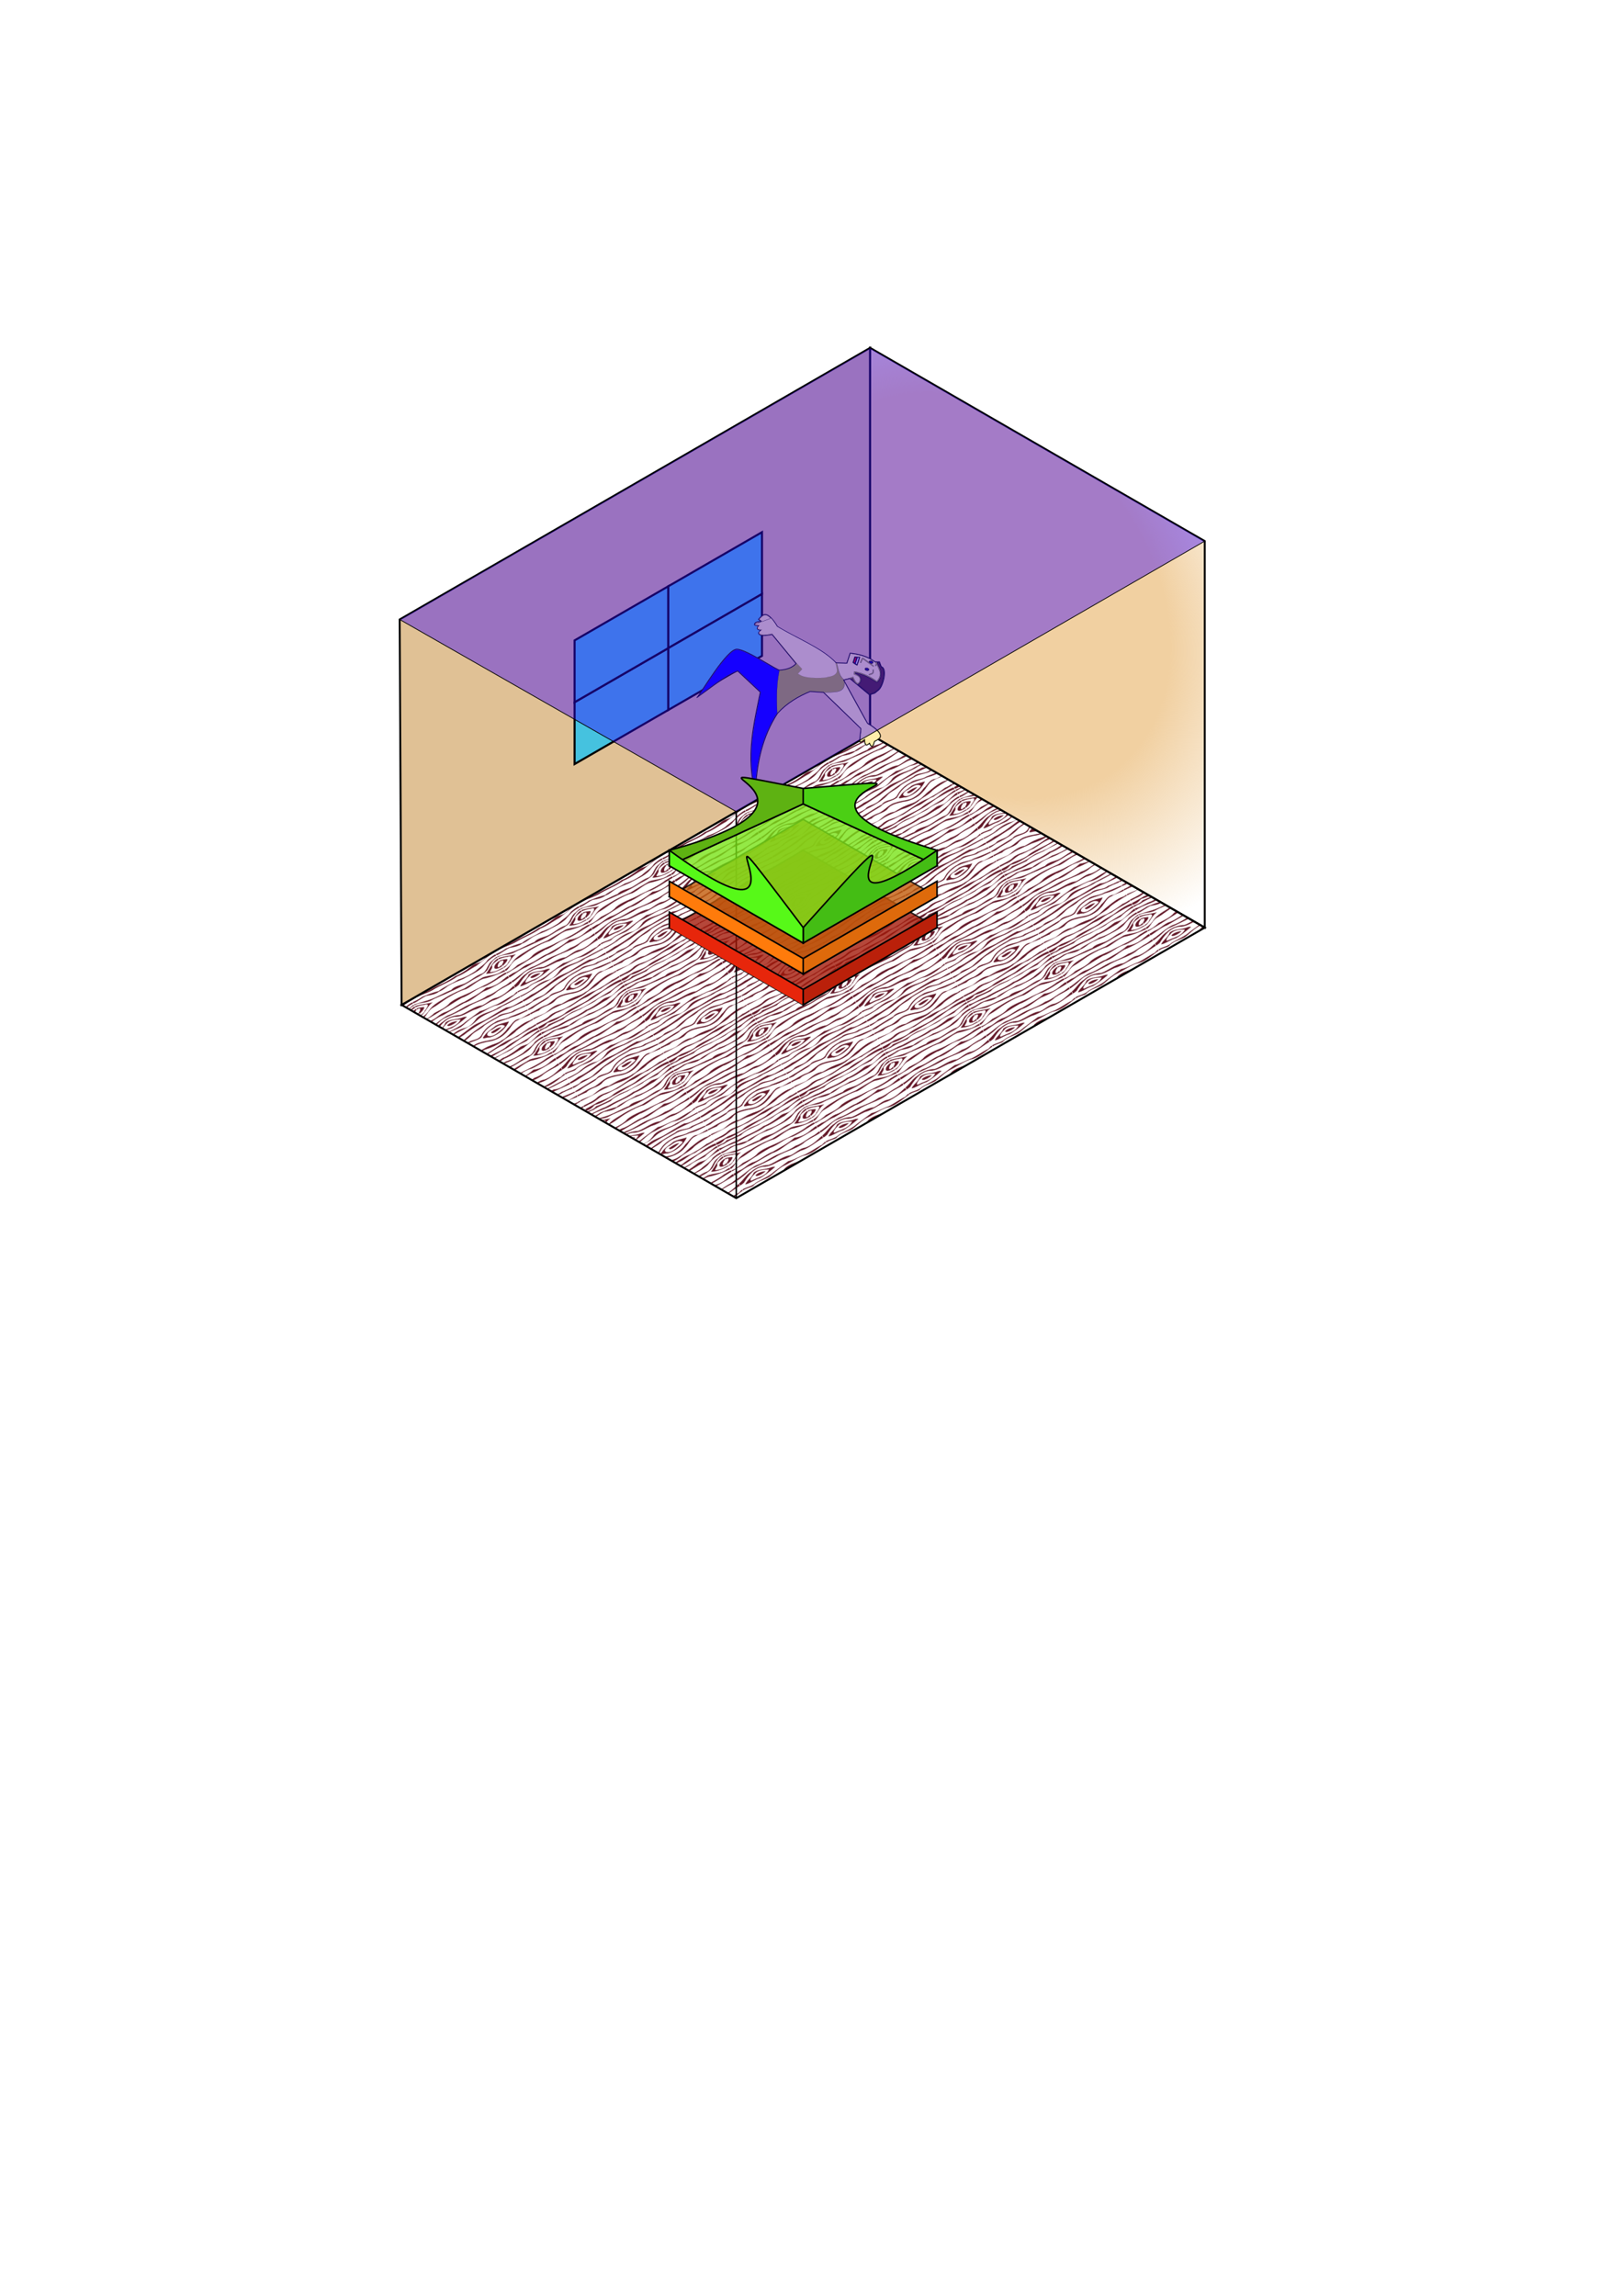 <?xml version="1.0" encoding="UTF-8" standalone="no"?>
<!-- Created with Inkscape (http://www.inkscape.org/) -->

<svg
   width="210mm"
   height="297mm"
   viewBox="0 0 210 297"
   version="1.1"
   id="svg1"
   inkscape:version="1.3.2 (091e20e, 2023-11-25, custom)"
   sodipodi:docname="izometria.svg"
   xml:space="preserve"
   xmlns:inkscape="http://www.inkscape.org/namespaces/inkscape"
   xmlns:sodipodi="http://sodipodi.sourceforge.net/DTD/sodipodi-0.dtd"
   xmlns:xlink="http://www.w3.org/1999/xlink"
   xmlns="http://www.w3.org/2000/svg"
   xmlns:svg="http://www.w3.org/2000/svg"><sodipodi:namedview
     id="namedview1"
     pagecolor="#ffffff"
     bordercolor="#000000"
     borderopacity="0.25"
     inkscape:showpageshadow="2"
     inkscape:pageopacity="0.0"
     inkscape:pagecheckerboard="0"
     inkscape:deskcolor="#d1d1d1"
     inkscape:document-units="mm"
     showgrid="true"
     inkscape:zoom="1.4142136"
     inkscape:cx="431.33514"
     inkscape:cy="423.91052"
     inkscape:window-width="1920"
     inkscape:window-height="1017"
     inkscape:window-x="-8"
     inkscape:window-y="-8"
     inkscape:window-maximized="1"
     inkscape:current-layer="layer2"><inkscape:grid
       type="axonomgrid"
       id="grid1"
       units="mm"
       originx="0"
       originy="0"
       spacingx="0"
       spacingy="2"
       empcolor="#ff0000"
       empopacity="0.31"
       color="#0099e5"
       opacity="0.192"
       empspacing="5"
       dotted="false"
       gridanglex="30"
       gridanglez="30"
       visible="true"
       snapvisiblegridlinesonly="true"
       enabled="true" /></sodipodi:namedview><defs
     id="defs1"><inkscape:path-effect
       effect="offset"
       id="path-effect28"
       is_visible="true"
       lpeversion="1.2"
       linejoin_type="miter"
       unit="mm"
       offset="1.2"
       miter_limit="4"
       attempt_force_join="false"
       update_on_knot_move="true" /><linearGradient
       id="linearGradient1"
       inkscape:collect="always"><stop
         style="stop-color:#f1d0a1;stop-opacity:1;"
         offset="0.584"
         id="stop1" /><stop
         style="stop-color:#f1d0a1;stop-opacity:0;"
         offset="1"
         id="stop2" /></linearGradient><pattern
       inkscape:collect="always"
       xlink:href="#pattern12"
       preserveAspectRatio="xMidYMid"
       id="pattern13"
       patternTransform="matrix(0.03,0.052,-0.052,0.03,48.442,46.562)"
       x="0"
       y="0" /><pattern
       patternUnits="userSpaceOnUse"
       preserveAspectRatio="xMidYMid"
       width="203.255"
       height="206.029"
       patternTransform="translate(48.442,46.562)"
       style="fill:#641929"
       id="pattern12"
       inkscape:collect="always"
       inkscape:isstock="true"
       inkscape:label="Wood texture"><path
         id="path11"
         style="opacity:1;fill-opacity:1;stroke:none;stroke-width:2.105;stroke-linecap:square;stroke-dasharray:none;stroke-opacity:1;paint-order:markers fill stroke"
         d="m 201.83,0 c -2.333,14.977 -1.364,30.264 -1.489,45.363 1.393,15.859 3.832,31.692 2.556,47.657 -0.106,16.313 0.835,32.623 -0.309,48.897 0.356,13.515 1.52,27.32 -2.328,40.47 -1.044,5.131 4.598,8.61 1.569,23.625 h -4.098 c 0,0 0.848,-22.022 0.322,-30.443 1.559,-12.997 4.733,-26.204 1.774,-39.25 -1.651,-17.73 2.222,-35.537 0.933,-53.183 -3.372,-16.501 -0.393,-33.413 -3.243,-49.98 C 196.362,22.167 195.929,10.868 197.732,0 Z m -9.675,0 c 0.926,15.949 -0.66,31.984 1.336,47.883 -2.772,12.367 1.288,24.476 0.268,36.354 -1.952,12.997 0.113,26.183 0.396,39.113 -1.685,10.856 -0.945,21.935 -3.188,32.719 -0.584,12.344 4.196,23.895 1.683,36.347 0.059,2.007 -0.495,13.595 -0.495,13.595 h -2.752 c -0.078,-10.716 2.341,-25.353 -0.956,-35.847 -2.298,-13.117 3.756,-25.92 3.304,-39.107 0.926,-24.126 -4.584,-48.299 -0.685,-72.318 0.553,-14.175 -0.021,-28.353 -1.894,-42.37 C 190.017,13.394 189.904,4.64 189.404,0 Z m -13.895,0 c 0.305,14.14 0.123,28.463 2.504,42.376 4.368,12.749 2.039,26.57 5.111,39.578 1.342,13.372 -0.356,26.808 -3.279,39.813 -0.833,13.231 -3.218,26.426 -3.279,39.658 1.227,14.942 -1.048,32.054 -1.056,44.587 h -2.204 c -0.218,-8.767 3.8,-24.23 2.495,-32.595 -1.86,-12.166 -4.102,-24.413 0.895,-36.214 0.506,-8.818 -0.639,-17.764 0.869,-26.623 0.596,-10.134 4.588,-19.985 2.843,-30.145 C 183.97,69.319 179.099,59.157 178.083,48.286 176.091,35.19 173.656,22.1 176.093,8.825 176.895,7.589 176.312,3.009 176.058,0 Z m -12.424,0 c -0.267,9.487 -3.117,19.151 -2.767,28.856 -2.105,12.539 7.387,22.203 10.021,33.825 5.16,15.357 3.576,32.539 -2.874,47.296 -3.427,11.66 -8.263,25.214 -3.146,37.092 3.706,13.013 -3.848,26.447 0.481,39.404 -0.504,1.221 -2.019,16.198 -1.716,19.538 h -2.821 c 1.593,-13.807 -0.731,-25.778 2.171,-39.486 0.865,-14.189 -5.664,-28.32 -1.4,-42.407 1.927,-11.247 7.526,-21.548 9.483,-32.7 1.11,-11.89 -0.991,-24.112 -6.285,-34.837 C 165.066,45.91 157.004,35.969 162.255,24.77 163.288,19.378 163.028,6.369 163.017,0 Z m -10.285,0 c -0.994,12.647 -1.077,25.299 -4.892,37.378 -1.501,17.109 -8.866,33.748 -5.657,51.139 0.945,10.14 5.552,19.255 10.701,27.644 2.344,13.176 -5.764,26.038 -1.093,39.247 1.229,13.282 -0.375,26.392 1.819,39.704 0.287,3.551 -0.773,6.568 -0.878,10.899 h -2.113 c -0.382,-17.733 -1.253,-36.133 -1.184,-53.884 -6.097,-12.906 7.46,-26.891 -1.233,-39.748 -6.841,-11.115 -9.214,-23.622 -8.743,-36.528 -1.763,-13.049 6.595,-24.105 5.941,-37.152 C 150.153,27.583 152.342,11.835 153.44,0 Z m -10.388,0 c -0.904,7.668 -3.207,20.189 -2.377,28.655 -1.601,11.76 -7.532,22.703 -6.425,34.765 0.184,11.167 -0.634,22.508 0.435,33.563 3.663,12.096 0.224,25.076 4.742,36.943 4.507,17.471 3.963,35.87 2.865,53.69 0.406,4.063 1.537,13.517 0.76,18.396 h -2.757 c 0.29,-6.422 1.97,-15.921 -0.617,-21.349 -1.108,-10.255 3.511,-20.284 0.689,-30.495 -6.816,-29.614 -8.845,-60.163 -8.15,-90.497 -3.395,-13.274 8.294,-24.841 5.586,-38.343 C 141.254,17.989 142.412,5.164 142.407,0 Z M 134.232,0 c -0.841,21.433 -4.859,42.657 -4.428,64.166 -0.639,27.22 -1.774,54.671 2.499,81.649 0.45,20.414 2.916,41.344 1.929,60.197 h -3.165 c 0,0 -0.133,-15.206 -1.214,-21.479 2.182,-21.154 -1.919,-42.153 -4.174,-63.094 -1.479,-10.789 1.082,-21.448 1.559,-32.126 0.032,-17.518 -1.356,-35.042 -0.326,-52.553 C 132.817,25.378 130.649,12.344 131.067,0 Z m -11.859,0 c -0.858,14.544 -0.613,29.147 -2.088,43.655 1.851,15.68 -3.333,31.158 -2.684,46.889 -0.474,12.163 5.287,23.466 4.484,35.684 0.368,15.648 -2.806,31.38 0.238,46.881 0.583,11.116 1.029,21.847 0.05,32.902 h -2.111 v -0.001 c 0.133,-0.757 2.227,-24.062 -0.309,-32.704 -1.819,-12.641 -3.214,-25.546 0.702,-37.965 2.904,-10.857 -1.234,-21.48 -5.63,-31.246 -4.396,-17.528 4.858,-34.663 3.13,-52.243 C 118.717,34.415 120.511,2.018 120.255,0 Z m -2.111,206.012 c -0.006,0.021 -0.008,0.024 -0.008,0 z M 111.344,0 c 1.714,18.816 6.697,38.258 -0.155,56.61 -2.547,16.001 -0.663,32.285 -2.092,48.373 -0.14,13.061 3.871,25.69 5.236,38.536 -0.134,12.902 -4.974,26.12 -0.517,38.788 0.479,5.595 -3.537,15.381 -2.472,23.705 h -2.506 c -0.296,-10.626 4.589,-20.601 1.865,-31.263 -0.455,-15.505 2.38,-31.143 -1.033,-46.491 -1.425,-12.732 -2.951,-25.453 -4.342,-38.19 4.004,-12.638 2.763,-26.111 5.582,-38.984 0.886,-12.872 -0.42,-25.759 -0.079,-38.682 C 112.077,10.006 108.808,3.441 108.839,0 Z M 99.2,0 c 0.3,18.416 4.632,37.017 0.073,55.227 -1.093,15.128 0.986,30.547 -2.991,45.391 -1.74,14.258 0.367,29.742 -7.62,42.513 -7.282,17.638 0.256,36.746 8.842,52.389 1.055,2.029 1.695,10.492 1.695,10.492 h -5.002 c -2.65,-13.369 -8.775,-22.439 -9.116,-34.973 -3.04,-13.667 -0.371,-27.506 5.951,-39.613 C 94.193,114.35 89.779,96.213 96.758,79.782 98.103,67.854 93.675,55.608 98.31,43.991 101.265,29.229 97.635,14.313 94.198,0 Z M 86.777,0 c 1.305,14.677 -1.788,29.554 1.626,44.006 2.104,22.049 -5.446,43.599 -4.296,65.65 -0.242,17.248 -1.863,34.391 -3.479,51.544 -1.751,11.129 3.509,21.185 4.538,32.025 0.396,2.048 1.611,12.787 1.611,12.787 H 83.271 C 83.781,195.238 77.085,169.996 78.694,153.229 82.686,134.997 78.984,116.122 82.095,97.731 83.762,85.258 85.641,72.703 84.464,60.131 87.585,46.072 84.15,32.213 84.583,18.094 85.267,9.341 82.731,3.075 83.271,0 Z M 74.204,0 c 0.397,20.998 1.455,42.14 -1.918,62.948 0.122,16.092 4.491,32.27 0.861,48.272 -0.398,17.356 -0.255,34.731 -0.122,52.1 -2.583,13.872 1.229,30.433 1.18,42.691 h -4.232 c 0.527,-3.955 -0.553,-12.635 0.031,-13.846 2.151,-11.947 -3.025,-23.637 -0.525,-35.551 3.297,-15.885 -1.022,-32.079 1.587,-48.076 -0.092,-18.42 0.935,-37.058 -2.784,-55.226 5.645,-13.057 5.99,-27.583 2.814,-41.296 C 71.334,9.401 69.307,3.361 69.972,0 Z M 63.789,0 c 0.006,18.398 2.148,36.923 0.39,55.214 -5.001,17.691 0.463,36.228 -3.187,54.057 -0.245,26.817 2.321,53.574 2.488,80.402 -0.485,4.661 0.504,5.274 0.309,16.339 h -2.54 c 1.938,-5.815 0.668,-20.229 -1.519,-28.739 0.203,-12.996 2.515,-26.363 -2.096,-38.928 C 54.108,119.171 59.996,99.97 59.939,80.732 61.198,59.221 64.008,37.558 60.795,16.105 61.447,13.038 59.73,4.128 61.249,0 Z m -5.971,0 c -1.628,16.747 -4.164,33.507 -9.494,49.512 -2.458,14.275 1.648,28.549 0.847,42.668 -3.107,12.362 -3.673,24.917 -3.595,37.559 -0.451,14.867 2.64,29.575 2.556,44.37 -0.659,10.953 10.501,23.903 9.685,31.903 H 54.469 C 54.672,201.229 52.52,191.044 49.175,184.558 42.161,170.786 43.831,154.893 42.966,139.96 42.602,124.753 44.298,109.553 46.088,94.534 45.187,79.176 45.683,63.736 45.286,48.389 47.796,34.742 56.061,22.074 54.507,7.85 54.609,5.987 54.357,2.527 54.469,0 Z m -7.608,0 C 50.085,13.308 48.142,26.945 41.936,38.735 36.695,25.777 25.68,12.219 26.263,0 h 2.666 c 0.835,6.879 1.854,18.163 5.294,18.987 6.666,0.989 7.857,18.037 11.014,5.357 C 48.987,18.037 48.251,4.936 48.606,0 Z m -5.087,0 C 46.463,7.576 43.967,23.472 36.145,13.567 33.655,10.346 32.511,4.633 32.166,0 h 2.322 C 36.361,7.572 45.119,14.03 43.113,4.493 43.218,3.514 42.356,1.575 42.012,0 Z m -21.396,0 c -0.59,11.43 5.471,21.676 11.934,30.625 6.542,14.75 2.443,31.245 3.752,46.794 0.382,17.287 -1.026,34.583 -2.807,51.714 -0.807,13.517 -3.648,26.827 -3.939,40.404 -0.024,13.353 -9.337,23.325 -8.94,36.474 H 21.794 c 0,0 4.786,-21.022 7.129,-30.108 4.074,-18.071 3.136,-36.743 5.921,-54.985 C 30.558,108.668 37.763,96.326 37.372,83.872 37.556,70.934 34.85,57.93 37.475,45.081 37.454,32.642 24.972,25.062 24.161,12.814 23.329,9.114 21.764,3.265 21.794,0 Z m -4.761,0 c -1.023,12.731 2.074,25.211 6.69,36.962 4.501,16.249 1.599,33.163 1.513,49.733 -1.113,11.093 -3.579,22.033 -3.211,33.264 0.132,8.601 2.398,17 0.718,25.331 1.26,9.617 -2.325,19.093 -5.537,28.386 -1.473,9.898 1.369,20.933 -0.173,32.335 h -2.991 c 0.869,-4.859 1.188,-18.768 0.363,-24.36 2.405,-15.703 2.937,-20.871 6.946,-36.361 C 20.808,132.647 23.888,109.209 23.083,96.504 26.047,82.832 26.696,68.787 25.586,54.851 22.639,43.318 23.645,31.343 17.83,20.441 16.948,16.012 15.29,4.839 15.974,0 Z m -7.707,0 c -0.589,14.664 3.691,33.598 5.554,48.162 -0.848,17.272 1.999,30.237 -0.581,47.39 2.086,20.464 -2.055,41.352 -1.236,61.892 -0.685,16.877 -5.487,31.716 -3.737,48.567 H 6.961 c 3.916,-11.77 1.481,-26.124 4.493,-39.08 0.389,-12.665 0.523,-25.275 1.994,-37.905 0.62,-10.33 0.844,-20.883 -0.271,-31.01 C 15.386,87.424 13.968,70.605 12.48,59.712 10.183,48.291 12.853,47.44 14.048,36.03 13.531,25.403 7.609,8.928 6.961,0 Z M 3.35,0 C 2.8,9.928 3.987,24.589 6.961,34.171 7.211,46.714 4.341,58.792 6.694,71.334 7.188,85.717 5.239,92.593 5.876,106.947 c -1.143,12.569 -4.289,30.818 -0.027,43.174 -0.661,13.497 -3.331,27.881 -1.977,41.211 -1.136,6.78 -1.014,8.136 -0.523,14.697 H 0.236 C 0.937,199.059 3.175,189.948 0,182.884 2.002,168.519 4.189,153.148 2.455,138.642 1.273,117.811 3.277,123.731 4.668,102.941 5.831,90.248 4.332,51.851 3.88,32.708 4.105,26.143 -0.332,6.96 0.236,0 Z M 155.736,47.016 c 10.651,15.284 13.947,35.611 9.057,53.509 -3.591,3.771 -4.485,21.254 -8.757,8.182 -5.33,-10.006 -4.539,-21.477 -6.622,-32.164 0.444,-10.063 4.228,-19.728 6.322,-29.527 z m 4.017,12.43 c -10.292,5.458 -7.344,18.655 -6.779,28.157 -1.92,7.337 3.379,22.318 10.172,10.062 4.758,-10.535 0.231,-22.764 -1.296,-33.71 -0.529,-1.574 -1.209,-3.104 -2.098,-4.51 z m -1.75,7.672 c 2.444,6.527 5.505,26.594 -1.289,25.126 -0.609,-8.359 -1.568,-17.045 1.289,-25.126 z m -56.11,53.501 c 2.382,13.348 4.926,26.993 4.731,40.532 -3.169,10.852 -0.787,25.721 -4.333,34.451 -6.004,-8.745 -5.72,-20.513 -12.754,-28.659 -2.264,-13.586 7.494,-25.175 8.943,-38.308 0.752,-2.787 1.374,-5.836 3.412,-8.016 z m -1.913,14.678 c -5.239,9.939 -11.677,21.732 -6.368,33.006 0.451,5.229 8.442,20.919 8.709,8.133 0.809,-12.619 5.507,-25.566 -0.262,-37.681 l -0.929,-1.85 z m -0.457,7.816 c 2.061,6.119 2.076,24.798 -3.248,23.426 -2.042,-7.926 0.14,-16.099 3.248,-23.426 z M 38.031,168.919 c 0.25,13.539 12.22,24.487 12.179,37.092 h -1.604 c 0,0 -0.077,-11.225 -3.471,-13.086 -2.773,-7.112 -9.035,-19.904 -11.586,-5.316 -2.541,4.981 -4.951,14.61 -4.62,18.401 h -2.666 c 0.182,-7.508 8.759,-25.515 11.211,-36.119 l 0.294,-0.513 z m -0.402,20.967 c 4.928,2.002 7.494,16.126 7.494,16.126 h -3.111 c -2.941,-7.644 -8.527,-9.894 -7.524,0 h -2.322 c -0.345,-4.709 5.463,-16.126 5.463,-16.126 z"
         sodipodi:nodetypes="ccccccccccccccccccccccccccccccccccccccccccccccccccccccccccccccccccccccccccccccccccccccccccccccccccccccccccccccccccccccccccccccccccccccccccccccccccccccccccccccccccccccccccccccccccccccccccscccccccccccccccccccccccccccccccccccccccccccccccccccccccccccccccccccccccccccccccccccccccccccccccccccccccccccccccccccccccc" /></pattern><inkscape:path-effect
       effect="interpolate"
       id="path-effect1"
       is_visible="true"
       lpeversion="1"
       trajectory="M 0,0 V 0"
       equidistant_spacing="true"
       steps="8" /><radialGradient
       inkscape:collect="always"
       xlink:href="#linearGradient1"
       id="radialGradient2"
       cx="126.453"
       cy="79.758"
       fx="126.453"
       fy="79.758"
       r="21.776"
       gradientTransform="matrix(1.432,1.745,-1.339,1.099,52.193,-231.292)"
       gradientUnits="userSpaceOnUse" /></defs><g
     inkscape:label="Layer 1"
     inkscape:groupmode="layer"
     id="layer1"
     style="display:inline"><path
       style="mix-blend-mode:normal;fill:url(#pattern13);fill-opacity:1;stroke:#000000;stroke-width:0.25;stroke-dasharray:none;stroke-opacity:1"
       d="m 51.962,130 60.622,-35 43.301,25 -60.622,35 z"
       id="path4"
       inkscape:transform-center-x="-1.7568464"
       inkscape:transform-center-y="6.6219595"
       inkscape:label="path4" /><path
       style="fill:#e0c195;fill-opacity:1;stroke:#000000;stroke-width:0.25;stroke-dasharray:none;stroke-opacity:1"
       d="m 51.962,130 -0.25,-49.861 60.872,-35.139 v 50 z"
       id="path5" /><path
       style="fill:url(#radialGradient2);stroke:#000000;stroke-width:0.25;stroke-dasharray:none;stroke-opacity:1"
       d="m 112.583,45 43.301,25 V 120 L 112.583,95 Z"
       id="path6"
       inkscape:label="path6" /><path
       style="display:inline;fill:#45c2df;fill-opacity:1;stroke:#000000;stroke-width:0.265;stroke-opacity:1"
       d="m 74.346,90.845 v 8 l 12.124,-7 v -8 z"
       id="path3" /><path
       style="fill:#45c2df;fill-opacity:1;stroke:#000000;stroke-width:0.265;stroke-opacity:1"
       d="m 74.346,82.845 12.124,-7 v 8 l -12.124,7 z"
       id="path2" /><path
       style="fill:#45c2df;fill-opacity:1;stroke:#000000;stroke-width:0.265;stroke-opacity:1"
       d="m 86.47,75.845 v 8 l 12.124,-7 v -8 z"
       id="path7" /><path
       style="fill:#45c2df;fill-opacity:1;stroke:#000000;stroke-width:0.265;stroke-opacity:1"
       d="m 98.595,76.845 v 8 l -12.124,7 v -8 z"
       id="path8" /><path
       d=""
       style="fill:#b1b12e;stroke:#010101;stroke-width:0.1"
       id="path60" /><g
       id="g61"
       inkscape:label="skoczek"
       transform="rotate(-20.631,194.057,-89.485)"
       style="display:inline"><path
         d="m 45.443,35.134 c -0.358,-0.019 -0.912,0.319 -0.912,0.319 l 0.239,0.364 c -0.106,0.002 -0.763,-0.312 -0.955,0.066 -0.088,0.173 0.477,0.335 0.477,0.335 0,0 -0.313,0.141 -0.334,0.286 -0.031,0.205 0.394,0.359 0.394,0.359 0,0 -0.428,0.132 -0.442,0.263 -0.06,0.581 1.577,0.765 1.577,0.765 l 1.577,4.634 c -0.749,0.356 -1.497,0.26 -2.246,0.048 -0.227,0.114 -3.032,-3.981 -4.252,-4.492 -1.205,-0.505 -6.335,3.647 -6.981,4.006 2.057,-0.529 4.135,-1.277 6.074,-1.331 l 1.768,3.584 c -2.241,3.597 -4.686,7.018 -5.208,12.088 1.466,-3.626 3.488,-6.645 6.355,-8.744 1.64,-0.819 3.281,-1.088 4.921,-1.147 l 1.577,0.717 2.867,6.068 c 0.077,0.037 -0.699,1.271 -0.717,1.577 -0.013,0.223 0.669,-0.048 0.669,-0.048 0,0 -0.22,0.55 -0.048,0.717 0.115,0.111 0.477,-0.048 0.477,-0.048 0,0 -0.009,0.412 0.144,0.478 0.196,0.085 0.556,-0.478 0.556,-0.478 0,0 0.865,-0.027 0.974,-0.382 0.229,-0.753 -1.004,-2.138 -1.004,-2.138 l -0.908,-6.319 0.812,0.096 1.625,2.867 0.717,0.048 0.573,-0.191 c 0.75,-0.208 2.148,-2.234 1.434,-2.723 V 46.108 l -0.526,-0.191 C 56.026,44.846 55.091,44.22 54.087,43.719 l -0.86,1.065 -1.29,-0.539 c -1.056,-2.484 -3.632,-4.714 -5.447,-7.071 0,0 -0.243,-1.694 -0.907,-2.007 -0.041,-0.019 -0.088,-0.029 -0.14,-0.032 z M 33.583,42.087 c -0.023,0.006 -0.046,0.013 -0.069,0.019 -6.18e-4,0.014 0.024,0.006 0.069,-0.019 z"
         style="fill:#b1b12e;stroke:#010101;stroke-width:0.1"
         id="path61" /><path
         d="m 54.493,44.399 -0.477,0.585 0.358,0.502 0.693,-0.836 z m 0.023,0.089 c 0.016,-8.54e-4 0.04,0.007 0.079,0.024 l 0.086,0.037 -0.233,0.282 c -0.128,0.155 -0.24,0.284 -0.248,0.287 -0.009,0.003 -0.034,-0.026 -0.057,-0.065 l -0.042,-0.071 0.183,-0.223 c 0.101,-0.123 0.193,-0.236 0.205,-0.253 0.007,-0.011 0.015,-0.017 0.028,-0.018 z m 0.301,0.124 c 0.017,-0.002 0.032,0.009 0.058,0.02 0.043,0.018 0.068,0.042 0.061,0.06 -0.01,0.027 -0.55,0.689 -0.56,0.687 -0.002,-5.29e-4 -0.022,-0.026 -0.045,-0.057 -0.023,-0.031 -0.041,-0.068 -0.041,-0.082 0,-0.014 0.102,-0.149 0.226,-0.3 0.214,-0.259 0.263,-0.325 0.3,-0.329 z"
         style="fill:#0000ff;stroke:#010101;stroke-width:0.1"
         id="path59" /><path
         d="m 55.286,46.268 c -0.039,8.3e-4 -0.069,0.014 -0.086,0.038 -0.042,0.06 0.009,0.169 0.114,0.243 0.105,0.074 0.225,0.086 0.267,0.027 0.042,-0.06 -0.008,-0.169 -0.113,-0.243 -0.059,-0.042 -0.126,-0.066 -0.181,-0.065 z"
         style="fill:#1d189b;stroke:#010101;stroke-width:0.1"
         id="path58" /><path
         d="m 56.104,45.59 c -0.039,8.3e-4 -0.069,0.014 -0.086,0.038 -0.043,0.06 0.008,0.169 0.114,0.244 0.105,0.074 0.225,0.086 0.267,0.027 0.043,-0.06 -0.008,-0.169 -0.113,-0.244 -0.059,-0.042 -0.126,-0.066 -0.181,-0.065 z"
         style="fill:#1d189b;stroke:#010101;stroke-width:0.1"
         id="path57" /><path
         d="m 54.817,44.612 c -0.038,0.004 -0.087,0.07 -0.3,0.329 -0.124,0.151 -0.226,0.286 -0.226,0.3 0,0.014 0.018,0.051 0.041,0.082 0.023,0.031 0.043,0.057 0.045,0.057 0.01,0.002 0.549,-0.66 0.56,-0.687 0.007,-0.018 -0.017,-0.042 -0.061,-0.06 -0.027,-0.011 -0.041,-0.022 -0.058,-0.02 z"
         style="fill:#ffffff;stroke:#010101;stroke-width:0.033"
         id="path56" /><path
         d="m 54.516,44.488 c -0.013,6.63e-4 -0.02,0.007 -0.028,0.018 -0.012,0.017 -0.104,0.131 -0.205,0.253 l -0.183,0.223 0.042,0.071 c 0.023,0.039 0.049,0.068 0.057,0.065 0.009,-0.003 0.12,-0.132 0.248,-0.287 l 0.233,-0.282 -0.086,-0.037 c -0.039,-0.017 -0.063,-0.025 -0.079,-0.024 z"
         style="fill:#ff0000;stroke:#010101;stroke-width:0.033"
         id="path55" /><path
         d="m 44.995,35.901 c -0.761,0 -0.999,0.001 -1.065,0.012 -0.009,0.003 -0.023,0.004 -0.024,0.008 -0.001,0.002 -7.68e-4,0.004 0.002,0.007 0.035,0.042 0.258,0.144 0.409,0.188 0.074,0.021 0.135,0.043 0.135,0.049 -2.7e-5,0.005 -0.06,0.037 -0.133,0.072 -0.138,0.065 -0.297,0.198 -0.297,0.249 0,0.01 0.007,0.023 0.017,0.039 0.002,0.003 0.004,0.005 0.006,0.008 0.035,0.05 0.107,0.118 0.167,0.151 0.039,0.022 0.124,0.061 0.189,0.086 0.065,0.025 0.118,0.051 0.118,0.058 0,0.006 -0.046,0.024 -0.103,0.04 -0.144,0.039 -0.404,0.168 -0.427,0.21 -0.031,0.057 0.009,0.156 0.098,0.244 0.024,0.024 0.055,0.048 0.088,0.071 0.025,0.018 0.054,0.035 0.084,0.053 0.151,0.086 0.361,0.164 0.616,0.226 0.208,0.051 0.553,0.114 0.623,0.114 0.04,0 0.066,0.071 0.823,2.303 0.76,2.239 0.788,2.317 1.012,2.83 0.127,0.29 0.227,0.536 0.223,0.546 -0.004,0.01 -0.168,0.092 -0.364,0.182 -0.197,0.09 -0.358,0.173 -0.358,0.183 0,0.044 0.126,0.156 0.21,0.268 0.598,0.804 3.155,1.592 3.222,1.478 0,0 1.292,0.395 1.478,-0.463 0.094,-0.435 0.131,-0.863 0.137,-0.88 0.015,-0.038 -0.307,-0.686 -0.508,-1.024 -0.396,-0.664 -0.963,-1.436 -1.645,-2.241 -0.334,-0.395 -0.581,-0.676 -1.413,-1.612 -0.828,-0.931 -1.255,-1.428 -1.617,-1.881 l -0.252,-0.315 -0.029,-0.172 c -0.052,-0.308 -0.226,-0.928 -0.296,-1.06 -0.014,-0.027 -0.085,-0.029 -1.124,-0.029 z"
         style="fill:#ffeeaa;stroke:#010101;stroke-width:0.006"
         id="path54" /><path
         d="m 54.126,43.804 c -0.016,-0.006 -0.157,0.156 -0.441,0.509 -0.23,0.285 -0.423,0.523 -0.429,0.53 -0.006,0.007 -0.288,-0.103 -0.627,-0.245 -0.339,-0.142 -0.62,-0.255 -0.624,-0.251 -0.004,0.004 -0.015,0.096 -0.024,0.204 -0.009,0.108 -0.032,0.315 -0.051,0.461 -0.047,0.371 -0.058,0.799 -0.025,1.001 0.029,0.178 0.091,0.376 0.161,0.516 0.055,0.11 0.004,0.094 0.513,0.153 0.205,0.024 0.449,0.041 0.572,0.041 h 0.214 l 0.011,0.161 c 0.019,0.293 0.087,0.588 0.162,0.711 0.045,0.073 0.109,0.12 0.162,0.12 0.056,0 0.171,-0.074 0.26,-0.167 0.195,-0.205 0.204,-0.442 0.026,-0.703 -0.065,-0.095 -0.263,-0.297 -0.357,-0.363 l -0.048,-0.034 0.085,-0.169 c 0.099,-0.197 0.058,-0.197 0.357,0.002 0.77,0.512 1.43,1.167 1.918,1.902 0.107,0.161 0.096,0.157 0.237,0.073 0.307,-0.184 0.521,-0.466 0.618,-0.815 0.031,-0.113 0.036,-0.174 0.037,-0.461 5.55e-4,-0.198 -0.008,-0.395 -0.022,-0.492 l -0.023,-0.162 -0.035,0.031 c -0.047,0.041 -0.121,0.086 -0.142,0.086 -0.009,0 -0.028,-0.021 -0.041,-0.047 -0.024,-0.046 -0.023,-0.048 0.04,-0.083 0.035,-0.02 0.083,-0.059 0.107,-0.087 0.035,-0.042 0.041,-0.062 0.033,-0.111 -0.006,-0.033 -0.026,-0.082 -0.044,-0.109 -0.027,-0.039 -0.03,-0.054 -0.014,-0.079 0.017,-0.026 0.014,-0.03 -0.021,-0.03 -0.031,0 -0.064,-0.033 -0.151,-0.156 -0.412,-0.581 -0.97,-1.094 -1.654,-1.519 -0.192,-0.119 -0.681,-0.395 -0.742,-0.419 z m 0.345,0.527 c 0.003,-0.005 0.667,0.285 0.678,0.297 0.004,0.004 -0.164,0.215 -0.374,0.469 -0.21,0.254 -0.391,0.464 -0.401,0.466 -0.016,0.004 -0.376,-0.483 -0.413,-0.559 -0.011,-0.023 0.039,-0.095 0.246,-0.349 0.143,-0.176 0.262,-0.322 0.264,-0.324 z m 0.874,0.521 c 0.01,0.006 0.031,0.01 0.046,0.007 0.02,-0.003 0.102,0.111 0.288,0.402 0.258,0.403 0.261,0.406 0.281,0.359 0.041,-0.098 0.19,-0.111 0.33,-0.029 0.177,0.104 0.236,0.314 0.106,0.381 -0.057,0.03 -0.12,0.03 -0.203,5.17e-4 -0.078,-0.028 -0.079,-0.031 0.061,0.187 0.06,0.093 0.109,0.175 0.109,0.183 0,0.008 -0.018,0.026 -0.041,0.041 -0.022,0.015 -0.043,0.027 -0.045,0.027 -0.003,-7.9e-5 -0.206,-0.314 -0.451,-0.697 -0.246,-0.383 -0.452,-0.705 -0.459,-0.715 -0.008,-0.011 -0.086,0.059 -0.209,0.189 l -0.196,0.207 -0.043,-0.04 -0.042,-0.04 0.077,-0.084 c 0.213,-0.233 0.375,-0.389 0.392,-0.378 z m -0.058,1.361 c 0.075,-0.003 0.164,0.033 0.245,0.105 0.121,0.107 0.153,0.22 0.083,0.3 -0.082,0.096 -0.285,0.055 -0.406,-0.082 -0.1,-0.114 -0.112,-0.201 -0.037,-0.275 0.03,-0.03 0.07,-0.046 0.115,-0.048 z m 0.808,0.551 c 0.008,-5.87e-4 0.017,0.001 0.029,0.004 0.027,0.006 0.052,0.013 0.055,0.016 0.003,0.003 -0.01,0.053 -0.029,0.111 -0.051,0.153 -0.141,0.288 -0.217,0.327 -0.076,0.039 -0.247,0.053 -0.395,0.033 -0.135,-0.019 -0.151,-0.025 -0.15,-0.061 5.98e-4,-0.07 0.018,-0.075 0.192,-0.054 0.275,0.033 0.357,-0.014 0.45,-0.261 0.033,-0.088 0.043,-0.112 0.066,-0.114 z"
         style="fill:#ffeeaa;stroke:#010101;stroke-width:0.024"
         id="path53" /><path
         d="m 52.063,47.038 c -0.005,-2.1e-5 -0.019,0.032 -0.03,0.07 -0.037,0.125 -0.154,0.329 -0.244,0.427 -0.157,0.17 -0.321,0.25 -0.577,0.283 -0.288,0.037 -0.626,-0.032 -1.354,-0.275 -0.433,-0.145 -0.668,-0.216 -0.677,-0.204 -0.002,0.003 0.632,1.348 1.408,2.99 0.776,1.642 1.411,3.002 1.411,3.024 6.6e-5,0.021 -0.099,0.23 -0.219,0.463 -0.12,0.233 -0.265,0.517 -0.321,0.631 -0.103,0.209 -0.192,0.443 -0.177,0.467 0.026,0.041 0.311,-0.012 0.549,-0.103 0.076,-0.029 0.14,-0.05 0.144,-0.046 0.004,0.004 -0.019,0.082 -0.051,0.174 -0.094,0.27 -0.113,0.49 -0.05,0.576 0.036,0.049 0.183,0.039 0.356,-0.024 0.077,-0.028 0.142,-0.051 0.145,-0.051 0.003,0 0.005,0.05 0.006,0.112 4.2e-4,0.136 0.033,0.299 0.071,0.358 0.016,0.024 0.035,0.043 0.043,0.043 0.079,0 0.236,-0.14 0.391,-0.349 l 0.105,-0.142 0.149,-0.011 c 0.417,-0.03 0.737,-0.167 0.797,-0.341 0.034,-0.098 0.022,-0.321 -0.027,-0.489 -0.112,-0.384 -0.406,-0.891 -0.803,-1.38 -0.068,-0.084 -0.136,-0.169 -0.15,-0.189 -0.019,-0.026 -0.141,-0.835 -0.455,-3.024 -0.236,-1.644 -0.433,-2.989 -0.438,-2.989 z"
         style="fill:#ffeeaa;stroke:#010101;stroke-width:0.024"
         id="path52" /><path
         d="m 45.422,35.198 c -0.038,-6.31e-4 -0.081,0.004 -0.13,0.013 -0.027,0.005 -0.057,0.012 -0.09,0.021 -0.017,0.005 -0.034,0.01 -0.052,0.015 -0.228,0.07 -0.527,0.203 -0.513,0.237 0.004,0.009 0.06,0.104 0.125,0.209 l 0.117,0.191 0.591,5.17e-4 c 0.117,1.14e-4 0.22,-7.55e-4 0.312,-0.002 0.041,-0.001 0.125,-0.001 0.148,-0.003 0.08,-0.002 0.13,-0.005 0.13,-0.009 0,-0.047 -0.117,-0.242 -0.224,-0.383 -0.022,-0.029 -0.047,-0.061 -0.069,-0.085 -0.002,-0.002 -0.003,-0.003 -0.004,-0.005 -0.006,-0.007 -0.012,-0.014 -0.018,-0.02 -0.032,-0.032 -0.06,-0.06 -0.087,-0.083 -0.034,-0.028 -0.065,-0.049 -0.096,-0.065 -2.03e-4,-9.9e-5 -3.14e-4,-4.17e-4 -5.17e-4,-5.17e-4 -0.012,-0.006 -0.025,-0.012 -0.038,-0.016 -0.001,-4.11e-4 -0.002,-6.38e-4 -0.004,-10e-4 -0.031,-0.01 -0.062,-0.015 -0.097,-0.016 z"
         style="fill:#ffeeaa;stroke:#010101;stroke-width:0.033"
         id="path51" /><path
         d="m 44.158,35.77 c -0.084,0.002 -0.152,0.017 -0.198,0.045 -0.042,0.025 -0.076,0.058 -0.076,0.073 0,0.014 0.016,0.02 0.037,0.012 0.02,-0.008 0.218,-0.015 0.439,-0.015 l 0.402,-0.002 -0.211,-0.056 c -0.006,-0.002 -0.012,-0.003 -0.018,-0.005 -0.064,-0.016 -0.132,-0.031 -0.181,-0.038 -0.056,-0.009 -0.109,-0.013 -0.157,-0.014 -0.013,-2.37e-4 -0.025,-2.97e-4 -0.037,0 z"
         style="fill:#ffeeaa;stroke:#010101;stroke-width:0.033"
         id="path50" /><path
         d="m 45.42,35.185 c -0.164,-0.002 -0.399,0.07 -0.676,0.21 -0.055,0.028 -0.134,0.07 -0.138,0.074 -0.002,0.002 0.015,0.029 0.081,0.129 0.046,0.07 0.083,0.126 0.084,0.126 5.21e-4,-5.24e-4 -0.014,-0.026 -0.033,-0.056 -0.066,-0.108 -0.107,-0.179 -0.107,-0.184 0,-0.017 0.038,-0.045 0.119,-0.084 0.167,-0.082 0.411,-0.168 0.544,-0.193 0.053,-0.01 0.071,-0.012 0.12,-0.012 0.042,2.7e-5 0.05,0.001 0.069,0.005 0.083,0.018 0.144,0.057 0.244,0.157 0.063,0.063 0.1,0.108 0.168,0.206 0.11,0.158 0.188,0.308 0.165,0.316 -0.021,0.008 -0.316,0.013 -0.741,0.013 -0.135,0 -0.29,-2.39e-4 -0.345,-0.001 l -0.1,-0.002 -0.007,-0.011 -0.007,-0.011 h -0.056 c -0.068,4.57e-4 -0.06,0.002 -0.194,-0.036 -0.18,-0.052 -0.262,-0.07 -0.365,-0.08 -0.031,-0.003 -0.105,-0.003 -0.132,0 -0.088,0.01 -0.153,0.037 -0.202,0.086 -0.027,0.027 -0.055,0.069 -0.055,0.084 -9.5e-5,0.011 0.013,0.031 0.031,0.05 0.069,0.068 0.232,0.143 0.445,0.206 0.033,0.01 0.061,0.017 0.061,0.018 0.002,2.11e-4 0.028,-0.013 0.04,-0.021 l 0.011,-0.007 -0.012,-0.005 c -0.018,-0.008 -0.049,-0.019 -0.11,-0.037 -0.061,-0.019 -0.111,-0.036 -0.166,-0.058 -0.143,-0.058 -0.255,-0.12 -0.255,-0.141 0,-0.017 0.039,-0.02 0.269,-0.024 0.192,-0.003 1.701,-0.001 1.786,0.002 0.062,0.002 0.112,0.005 0.128,0.008 0.005,8.41e-4 0.01,0.001 0.01,10e-4 3.18e-4,-3.01e-4 -0.006,-0.017 -0.015,-0.037 -0.071,-0.161 -0.149,-0.299 -0.23,-0.407 -0.103,-0.137 -0.228,-0.24 -0.327,-0.268 -0.03,-0.009 -0.064,-0.013 -0.101,-0.013 z m -1.24,0.581 c 0.039,-8e-6 0.08,9.98e-4 0.104,0.004 0.106,0.012 0.171,0.026 0.357,0.075 0.121,0.032 0.121,0.033 0.121,0.038 l -5.16e-4,0.005 -0.284,0.001 c -0.359,0.002 -0.532,0.007 -0.558,0.017 -0.003,0.001 -0.011,0.002 -0.018,0.002 -0.011,0 -0.013,-8.57e-4 -0.018,-0.006 -0.012,-0.012 -0.007,-0.025 0.018,-0.049 0.019,-0.019 0.054,-0.044 0.076,-0.054 0.029,-0.013 0.064,-0.023 0.107,-0.029 0.018,-0.003 0.055,-0.004 0.095,-0.004 z"
         style="fill:#ffeeaa;stroke:#010101;stroke-width:0.003"
         id="path49" /><path
         d="m 44.016,36.486 -0.004,0.01 c -0.015,0.039 0.002,0.086 0.049,0.135 0.042,0.044 0.11,0.09 0.193,0.132 0.052,0.026 0.074,0.035 0.145,0.061 0.035,0.013 0.063,0.024 0.064,0.024 0.001,3.17e-4 0.043,-0.016 0.046,-0.019 0.003,-0.002 0.003,-0.003 -10e-4,-0.006 -0.008,-0.006 -0.063,-0.031 -0.113,-0.052 -0.098,-0.04 -0.173,-0.076 -0.209,-0.099 -0.072,-0.047 -0.155,-0.134 -0.167,-0.176 z"
         style="fill:#ffeeaa;stroke:#010101;stroke-width:0.003"
         id="path48" /><path
         d="m 43.966,37.126 c -0.002,0.001 -0.003,0.012 -0.003,0.033 -2.28e-4,0.1 0.071,0.201 0.207,0.292 0.067,0.045 0.217,0.118 0.319,0.156 0.245,0.091 0.591,0.173 0.929,0.22 h 5.17e-4 c 0.115,0.016 0.111,0.016 0.111,0.01 0,-0.002 -0.005,-0.013 -0.011,-0.023 -0.008,-0.013 -0.017,-0.02 -0.03,-0.022 -0.011,-0.002 -0.051,-0.007 -0.089,-0.012 -0.089,-0.012 -0.265,-0.044 -0.386,-0.07 -0.566,-0.123 -0.913,-0.293 -1.014,-0.495 -0.013,-0.026 -0.024,-0.054 -0.024,-0.062 -5.3e-5,-0.009 -0.003,-0.019 -0.006,-0.024 -9.79e-4,-0.002 -0.002,-0.003 -0.003,-0.002 z"
         style="fill:#ffeeaa;stroke:#010101;stroke-width:0.008"
         id="path47" /><path
         d="m 40.236,38.1 c -0.432,0.037 -1.158,0.356 -2.119,0.931 -0.85,0.508 -1.845,1.19 -3.481,2.385 -0.332,0.242 -0.624,0.454 -0.65,0.471 -0.025,0.016 -0.042,0.033 -0.038,0.037 0.004,0.004 0.505,-0.132 1.113,-0.302 1.781,-0.498 2.644,-0.703 3.436,-0.817 0.414,-0.059 0.912,-0.104 1.082,-0.097 l 0.123,0.005 0.89,1.802 c 0.489,0.991 0.89,1.813 0.89,1.825 1.08e-4,0.012 -0.092,0.169 -0.204,0.347 -0.924,1.469 -1.166,1.855 -1.42,2.268 -1.446,2.355 -2.305,4.15 -2.883,6.027 -0.297,0.964 -0.484,1.827 -0.644,2.969 -0.01,0.07 -0.023,0.097 0.179,-0.364 0.983,-2.241 2.142,-4.1 3.542,-5.684 0.322,-0.365 1.035,-1.076 1.389,-1.384 0.277,-0.242 0.706,-0.591 0.954,-0.777 l 0.127,-0.095 0.053,-0.16 c 0.701,-2.119 1.297,-3.503 1.997,-4.639 l 0.147,-0.239 -0.168,-0.171 c -0.178,-0.181 -0.404,-0.449 -1.042,-1.238 -0.819,-1.011 -1.309,-1.584 -1.784,-2.087 -0.58,-0.613 -1.057,-0.979 -1.321,-1.012 -0.049,-0.006 -0.105,-0.006 -0.167,-10e-4 z"
         style="fill:#0000ff;stroke:#010101;stroke-width:0.024"
         id="path46" /><path
         d="m 56.955,46.104 c -0.009,-3.34e-4 -0.017,-1.75e-4 -0.024,5.16e-4 -0.009,9.22e-4 -0.015,0.003 -0.018,0.006 -0.011,0.011 0.004,0.196 0.033,0.411 0.107,0.777 -0.072,1.369 -0.521,1.724 -0.211,0.167 -0.401,0.265 -0.437,0.226 -0.008,-0.009 -0.147,-0.195 -0.309,-0.413 -0.38,-0.514 -0.816,-0.968 -1.283,-1.332 -0.408,-0.318 -0.577,-0.421 -0.621,-0.378 -0.015,0.015 0.047,0.107 0.139,0.203 0.218,0.228 0.318,0.432 0.318,0.652 -3.07e-4,0.31 -0.274,0.634 -0.537,0.634 -0.092,0 -0.107,0.015 -0.073,0.076 0.395,0.72 0.91,1.586 0.97,1.631 0.044,0.033 0.214,0.059 0.388,0.059 0.371,0 0.802,-0.135 1.113,-0.348 0.519,-0.356 1.196,-1.398 1.258,-1.935 0.024,-0.208 0.012,-0.27 -0.072,-0.384 -0.08,-0.108 -0.1,-0.202 -0.1,-0.46 0,-0.311 -0.005,-0.326 -0.122,-0.355 -0.038,-0.009 -0.075,-0.015 -0.102,-0.016 z"
         style="fill:#502d16;stroke:#010101;stroke-width:0.067"
         id="path45" /><path
         d="m 53.122,46.827 c -0.075,0 -0.135,0.003 -0.133,0.007 0.002,0.004 0.086,0.154 0.189,0.334 0.102,0.18 0.187,0.327 0.188,0.325 0.002,-0.002 -0.007,-0.036 -0.018,-0.076 -0.038,-0.133 -0.07,-0.332 -0.084,-0.514 l -0.006,-0.076 z"
         style="fill:#502d16;stroke:#010101;stroke-width:0.012"
         id="path44" /></g><path
       style="display:inline;fill:#3500ff;fill-opacity:0.41;stroke:#010101;stroke-width:0.1;stroke-dasharray:none;stroke-opacity:1"
       d="M -4.914,25.089 55.958,-10.05 99.259,14.95 38.637,49.95 Z"
       id="path84"
       transform="translate(56.626,55.05)"
       inkscape:label="path84" /><path
       style="fill:none;fill-opacity:0.41;stroke:#010101;stroke-width:0.2;stroke-dasharray:none;stroke-opacity:1"
       d="m 95.263,105 v 50"
       id="path85" /><path
       style="fill:#a21a09;fill-opacity:1;stroke:#010101;stroke-width:0.2;opacity:0.8"
       d="M 86.603,120 103.923,130 121.244,120 103.923,110 Z"
       id="path28"
       sodipodi:nodetypes="ccccc" /><path
       style="fill:#e7260b;fill-opacity:1;stroke:#010101;stroke-width:0.2"
       d="M 86.603,120 V 118 l 17.321,10 V 130"
       id="path29" /><path
       style="fill:#ba200a;fill-opacity:1;stroke:#010101;stroke-width:0.2"
       d="M 103.923,128 121.244,118 v 2 L 103.923,130 Z"
       id="path30" /><path
       style="fill:#c15b0a;fill-opacity:1;stroke:#010101;stroke-width:0.2;opacity:0.8"
       d="M 86.603,116 103.923,106 121.244,116 103.923,126 Z"
       id="path31" /><path
       style="fill:#ff7b0b;fill-opacity:1;stroke:#010101;stroke-width:0.2"
       d="M 86.603,116 V 114 l 17.321,10 V 126 Z"
       id="path32" /><path
       style="fill:#de6a0b;fill-opacity:1;stroke:#010101;stroke-width:0.2"
       d="M 103.923,124 121.244,114 v 2 L 103.923,126 Z"
       id="path33" /><path
       style="fill:#79e318;fill-opacity:1;stroke:#010101;stroke-width:0.2;opacity:0.8"
       d="M 86.603,112 103.923,122 121.244,112 103.923,104 Z"
       id="path34" /><path
       style="opacity:1;fill:#5eb212;fill-opacity:1;stroke:#010101;stroke-width:0.2"
       d="m 103.923,104 -17.321,8 10e-7,-2 c 25.981,-7 -3.464,-12 17.321,-8 z"
       id="path39"
       sodipodi:nodetypes="ccccc" /><path
       style="fill:#4bcf14;fill-opacity:1;stroke:#010101;stroke-width:0.2"
       d="m 103.923,102 c 24.249,-2 -8.567,0.31 17.32,8 v 2 l -17.32,-8 z"
       id="path37"
       sodipodi:nodetypes="ccccc" /><path
       style="fill:#44bd14;fill-opacity:1;stroke:#010101;stroke-width:0.2"
       d="m 103.923,120 c 19.755,-21.971 -2.293,3.573 17.321,-10 v 2 L 103.923,122 Z"
       id="path36"
       sodipodi:nodetypes="ccccc"
       inkscape:label="path36" /><path
       style="fill:#57f918;fill-opacity:1;stroke:#010101;stroke-width:0.2"
       d="M 86.603,112 V 110 c 21.837,15.93 0.093,-12.781 17.321,10 V 122 Z"
       id="path35"
       sodipodi:nodetypes="ccccc" /></g><g
     inkscape:groupmode="layer"
     id="layer2"
     inkscape:label="Layer 2" /></svg>
